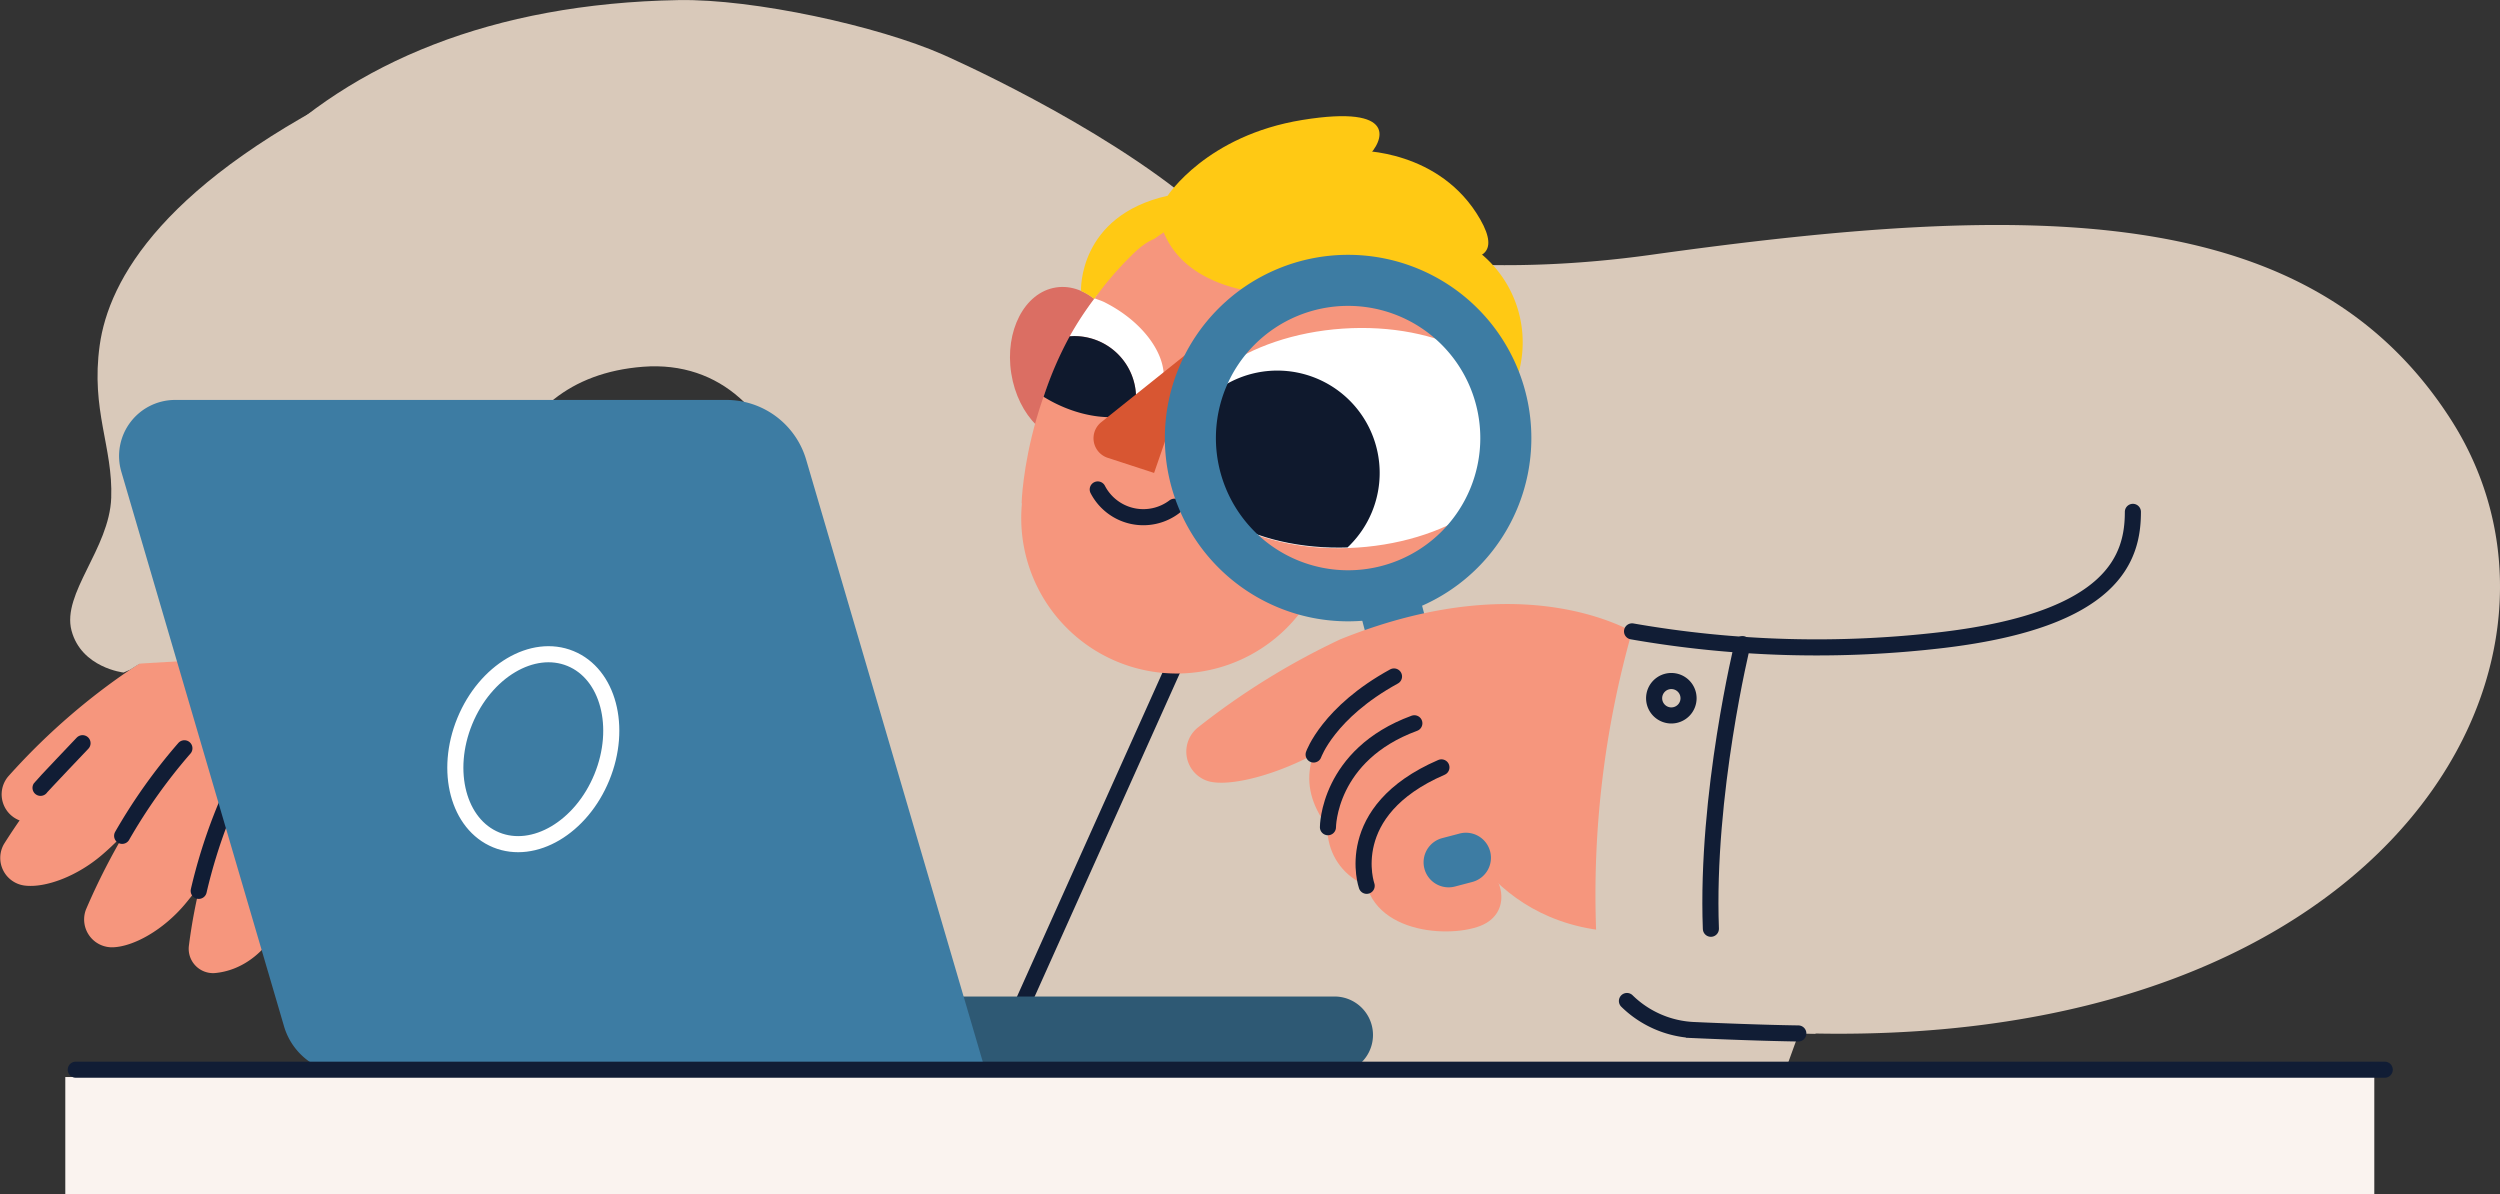 <?xml version="1.0" encoding="UTF-8"?>
<svg xmlns="http://www.w3.org/2000/svg" xmlns:xlink="http://www.w3.org/1999/xlink" width="310.676" height="148.385" viewBox="0 0 310.676 148.385">
  <rect x="0" y="0" width="310.676" height="148.385" fill="#333333" stroke="none"/>
  <defs>
    <clipPath id="clip-path">
      <rect id="Rectangle_1315" data-name="Rectangle 1315" width="310.676" height="148.385" fill="none"></rect>
    </clipPath>
    <clipPath id="clip-path-2">
      <path id="Tracé_6914" data-name="Tracé 6914" d="M269.423,69.337c-12.018.81-21.35,7.557-20.844,15.071s10.66,12.948,22.678,12.138,21.351-7.558,20.844-15.071c-.473-7.016-9.354-12.218-20.313-12.217-.778,0-1.568.026-2.364.08" transform="translate(-248.559 -69.257)" fill="none"></path>
    </clipPath>
  </defs>
  <g id="nasa" transform="translate(-1013.324 -3511)">
    <g id="chef-projet" transform="translate(1013.324 3511)">
      <g id="Groupe_3056" data-name="Groupe 3056">
        <g id="Groupe_3055" data-name="Groupe 3055" clip-path="url(#clip-path)">
          <path id="Tracé_6882" data-name="Tracé 6882" d="M224.926,96.328s-6.448-1.039-9.472,1.5-4.836,12.973,1.84,16.886c0,0,.935,7.235,11.377,9.894,10.42,2.653,15.994-2.258,16.531-3.506,0,0,6.8-.935,8.863-6.281a2.609,2.609,0,0,0-.176-2.07c-7.608-1.476-13.811-7.063-16.133-11.435-2.951-1.44-5.445-2.5-6.567-2.894-3.952-1.385-6.261-2.1-6.261-2.1" transform="translate(-87.768 -39.655)" fill="#ffc914"></path>
          <path id="Tracé_6883" data-name="Tracé 6883" d="M56.147,137.9s-13.288,12.715-16.2,35.536a3.026,3.026,0,0,0,3.2,3.431c2.766-.236,7.077-2.009,9.648-9.324,4.47-12.716,9.788-18.854,15.549-18.854s5.529,9.633,5.144,12.33c-.324,2.27-.385,6.616,3.056,8.44a3.286,3.286,0,0,0,3.886-.64,20.522,20.522,0,0,0,5.465-13.349c.617-10.4-6.7-17.725-9.556-19.421s-20.191,1.85-20.191,1.85" transform="translate(-16.469 -55.942)" fill="#f6967d"></path>
          <path id="Tracé_6884" data-name="Tracé 6884" d="M32.99,153.236s-8.7,8.329-14.98,23a3.462,3.462,0,0,0,3.435,4.7c2.531-.127,6.134-2.133,8.81-5.288,5.574-6.571,7.914-14.716,13.771-18.368s-11.036-4.046-11.036-4.046" transform="translate(-7.323 -63.22)" fill="#f6967d"></path>
          <path id="Tracé_6885" data-name="Tracé 6885" d="M18.931,143.9S9.024,150.751.5,164.247a3.462,3.462,0,0,0,2.647,5.182c2.519.275,6.394-1.134,9.536-3.826,6.543-5.605,10.146-13.277,16.506-15.955S18.931,143.9,18.931,143.9" transform="translate(0 -59.37)" fill="#f6967d"></path>
          <path id="Tracé_6886" data-name="Tracé 6886" d="M22.639,135.268S11.746,140.4,1.127,152.322a3.462,3.462,0,0,0,1.765,5.546c2.44.683,6.493-.074,10.033-2.216,7.372-4.46,12.179-11.439,18.892-13.042s-9.179-7.342-9.179-7.342" transform="translate(-0.129 -55.807)" fill="#f6967d"></path>
          <path id="Tracé_6887" data-name="Tracé 6887" d="M38.076,131.614s26.154-5.848,31.471,2.552-8.786,7.013-8.786,7.013-11.455,6.242-11.738,6.242-9.031-4.22-9.031-4.22Z" transform="translate(-15.709 -53.482)" fill="#f6967d"></path>
          <path id="Tracé_6888" data-name="Tracé 6888" d="M48.851,158.574a66.558,66.558,0,0,0-6.813,17.555" transform="translate(-17.343 -65.422)" fill="none" stroke="#111d35" stroke-linecap="round" stroke-width="2"></path>
          <path id="Tracé_6889" data-name="Tracé 6889" d="M25.841,169.179A68.247,68.247,0,0,1,33.576,158.3" transform="translate(-10.661 -65.31)" fill="none" stroke="#111d35" stroke-linecap="round" stroke-width="2"></path>
          <path id="Tracé_6890" data-name="Tracé 6890" d="M8.573,162.768c.154-.231,5.221-5.549,5.221-5.549" transform="translate(-3.537 -64.863)" fill="none" stroke="#111d35" stroke-linecap="round" stroke-width="2"></path>
          <path id="Tracé_6891" data-name="Tracé 6891" d="M309.833,173.759H213.139v-74.8H336.96Z" transform="translate(-87.934 -40.828)" fill="#d9c9ba"></path>
          <path id="Tracé_6892" data-name="Tracé 6892" d="M71.358,79.937c-1.85-14.026.335-32.917,18.868-34.36,19.3-1.5,26.583,26.717,9.595,49.129-21.848,28.823-17.608,41.23-17.608,41.23h70.375c5.372,0,0-51.3,0-51.3s21.608-46.162,6.571-58.957c-12.251-10.424-31.671-18.9-31.671-18.9-8.03-3.54-23.51-6.937-32.848-6.769C48.264.841,25.016,29.577,25.016,65.547c0,0-.032,7.435.662,17.029Z" transform="translate(-10.321 0)" fill="#d9c9ba"></path>
          <line id="Ligne_213" data-name="Ligne 213" x1="23.874" y2="53.175" transform="translate(123.194 80.218)" fill="none" stroke="#111d35" stroke-linecap="round" stroke-width="2"></line>
          <path id="Tracé_6893" data-name="Tracé 6893" d="M214.975,36.11a4.477,4.477,0,0,1,6.466-2.249c9.343,5.564,33.136,16.553,69.216,11.515,47.472-6.627,81.912-6.842,99.414,20.5,20.275,31.673-10.109,82.768-91.021,75.62A14.117,14.117,0,0,1,286.3,125.9l3.294-30.389a4.482,4.482,0,0,0-2.848-4.667L210.068,61.366a4.482,4.482,0,0,1-2.575-5.792Z" transform="translate(-85.481 -13.71)" fill="#d9c9ba"></path>
          <path id="Tracé_6894" data-name="Tracé 6894" d="M227.923,69.227c.835,5.287-1.645,10.072-5.54,10.687s-7.729-3.173-8.564-8.46,1.645-10.072,5.54-10.687,7.729,3.172,8.564,8.46" transform="translate(-88.148 -25.043)" fill="#db6e63"></path>
          <path id="Tracé_6895" data-name="Tracé 6895" d="M250.872,78.73A19.971,19.971,0,1,1,270.843,98.7,19.971,19.971,0,0,1,250.872,78.73" transform="translate(-103.501 -24.242)" fill="#f6967d"></path>
          <path id="Tracé_6896" data-name="Tracé 6896" d="M237.575,46.43l-5.591,9.364,2.8,5.028,12.03-7.75-2.3-6.007Z" transform="translate(-95.709 -19.155)" fill="#ffc914"></path>
          <path id="Tracé_6897" data-name="Tracé 6897" d="M216.04,96.016a19.324,19.324,0,1,1,19.324,19.324A19.324,19.324,0,0,1,216.04,96.016" transform="translate(-89.131 -31.641)" fill="#f6967d"></path>
          <path id="Tracé_6898" data-name="Tracé 6898" d="M226.984,67.132a24.77,24.77,0,1,1,24.77,24.77,24.77,24.77,0,0,1-24.77-24.77" transform="translate(-93.646 -17.477)" fill="#f6967d"></path>
          <path id="Tracé_6899" data-name="Tracé 6899" d="M300.341,161.087h0a3.831,3.831,0,0,1-4.68-2.731l-8.575-32.607,7.41-1.949,8.575,32.607a3.831,3.831,0,0,1-2.731,4.68" transform="translate(-118.443 -51.076)" fill="#3d7ca3"></path>
          <path id="Tracé_6900" data-name="Tracé 6900" d="M308.023,132.166s-13.409-9.864-37.916,0a90.62,90.62,0,0,0-17.715,10.969,3.84,3.84,0,0,0,1.4,6.691c2.623.668,8.3-.768,13.388-3.557,11.945-6.55,24.892-10.1,34.525-5.01Z" transform="translate(-103.541 -52.719)" fill="#f6967d"></path>
          <path id="Tracé_6901" data-name="Tracé 6901" d="M289.157,141.674s-18.573,8.246-9.864,19.574l19.5-8.554Z" transform="translate(-114.268 -58.45)" fill="#f6967d"></path>
          <path id="Tracé_6902" data-name="Tracé 6902" d="M293.341,152.563s-5.472,0-9.98,6.011-2.89,12.639,2.813,14.642c0,0,8.246-10.327,18.188-10.327s-11.02-10.326-11.02-10.326" transform="translate(-115.833 -62.942)" fill="#f6967d"></path>
          <path id="Tracé_6903" data-name="Tracé 6903" d="M298.655,162.008s-9.248,2.928-10.019,11.791,10.1,9.787,14.412,8.092,2.851-7.321-1.464-8.631,3.083-3.352,3.083-3.352Z" transform="translate(-119.066 -66.839)" fill="#f6967d"></path>
          <path id="Tracé_6904" data-name="Tracé 6904" d="M303.219,155.194s5.164,16.115,24.276,14.878,16.107-29.829,0-36.3-29.331,4.077-29.331,4.077Z" transform="translate(-123.013 -54.322)" fill="#f6967d"></path>
          <path id="Tracé_6905" data-name="Tracé 6905" d="M277.894,152.8s1.822-5.227,9.989-9.7" transform="translate(-114.65 -59.036)" fill="none" stroke="#111d35" stroke-linecap="round" stroke-width="2"></path>
          <path id="Tracé_6906" data-name="Tracé 6906" d="M280.924,165.924s0-8.978,10.739-12.918" transform="translate(-115.9 -63.125)" fill="none" stroke="#111d35" stroke-linecap="round" stroke-width="2"></path>
          <path id="Tracé_6907" data-name="Tracé 6907" d="M288.848,177.055s-3.272-9.286,9.29-14.719" transform="translate(-119.011 -66.974)" fill="none" stroke="#111d35" stroke-linecap="round" stroke-width="2"></path>
          <path id="Tracé_6908" data-name="Tracé 6908" d="M216.122,83.3s.382-17.943,13.868-31.019c11.114-10.776,4.682,25.932,4.682,25.932Z" transform="translate(-89.165 -20.753)" fill="#f6967d"></path>
          <path id="Tracé_6909" data-name="Tracé 6909" d="M228.685,46.3s-.419-9.32,10.765-11.834c0,0,4.816-7.494,16.761-9.421s10.134,2.605,8.054,4.616-29.323,8.948-29.323,8.948Z" transform="translate(-94.347 -10.141)" fill="#ffc914"></path>
          <path id="Tracé_6910" data-name="Tracé 6910" d="M276.934,31.868s10.161-.193,15.157,8.554S281.7,43.45,281.7,43.45l-19.6-7.42Z" transform="translate(-108.133 -13.147)" fill="#ffc914"></path>
          <path id="Tracé_6911" data-name="Tracé 6911" d="M284.376,46.271a14.305,14.305,0,0,1,5.664,14.739c-1.857,9.411-7.684-6.142-7.684-6.142L259.792,51.9s-12.729.073-14.617-9.676L256,37.254l8.323.27Z" transform="translate(-101.151 -15.37)" fill="#ffc914"></path>
          <path id="Tracé_6912" data-name="Tracé 6912" d="M292.094,81.6c.506,7.513-8.826,14.261-20.844,15.071s-22.171-4.625-22.678-12.138,8.826-14.261,20.844-15.071,22.172,4.624,22.678,12.138" transform="translate(-102.545 -28.625)" fill="#fff"></path>
        </g>
      </g>
      <g id="Groupe_3058" data-name="Groupe 3058" transform="translate(146.012 40.684)">
        <g id="Groupe_3057" data-name="Groupe 3057" clip-path="url(#clip-path-2)">
          <path id="Tracé_6913" data-name="Tracé 6913" d="M248.558,91.121a12.721,12.721,0,1,1,12.72,12.72,12.72,12.72,0,0,1-12.72-12.72" transform="translate(-248.559 -73.03)" fill="#0f192d"></path>
        </g>
      </g>
      <g id="Groupe_3060" data-name="Groupe 3060">
        <g id="Groupe_3059" data-name="Groupe 3059" clip-path="url(#clip-path)">
          <path id="Tracé_6915" data-name="Tracé 6915" d="M307.173,182.3l-2.115.556a3.11,3.11,0,0,1-1.582-6.016l2.115-.556a3.11,3.11,0,1,1,1.582,6.015" transform="translate(-124.247 -72.688)" fill="#3d7ca3"></path>
          <path id="Tracé_6916" data-name="Tracé 6916" d="M21.482,89.021s-5.235-.586-6.468-5.209,4.7-10.173,4.932-16.492S17.39,56.437,18.514,48.353s7.822-20.4,34.067-32.967,8.581,32.967,8.581,32.967L45.225,74.1,22.294,88.667" transform="translate(-6.125 -5.443)" fill="#d9c9ba"></path>
          <path id="Tracé_6917" data-name="Tracé 6917" d="M230.691,63.628c-.439-.223-.859-.34-1.3-.52a40.329,40.329,0,0,0-3.1,4.722c.183-.013.367-.028.553-.028a7.67,7.67,0,0,1,7.435,9.651,5.253,5.253,0,0,0,3.214-2.541c1.745-3.441-1.3-8.493-6.805-11.283" transform="translate(-93.362 -26.036)" fill="#fff"></path>
          <path id="Tracé_6918" data-name="Tracé 6918" d="M224.57,71.1c-.187,0-.369.015-.553.028a44.981,44.981,0,0,0-3.244,7.514c.423.261.863.511,1.321.744,3.553,1.8,7.258,2.219,9.91,1.364a7.669,7.669,0,0,0-7.435-9.65" transform="translate(-91.084 -29.333)" fill="#0f192d"></path>
          <path id="Tracé_6919" data-name="Tracé 6919" d="M337.607,170.861a120.064,120.064,0,0,1,4.46-37.294L363.8,136.1l8.6,29.507-7.553,17.959s-6.555-.079-15.1-.458a12.73,12.73,0,0,1-12.145-12.25" transform="translate(-139.252 -55.105)" fill="#d9c9ba"></path>
          <path id="Tracé_6920" data-name="Tracé 6920" d="M365.475,215.794s-4.435-.043-12.978-.422a12.663,12.663,0,0,1-8.319-3.61" transform="translate(-141.997 -87.366)" fill="none" stroke="#111d35" stroke-linecap="round" stroke-width="2"></path>
          <path id="Tracé_6921" data-name="Tracé 6921" d="M345.258,123.136a133.321,133.321,0,0,0,38.657,1.063c21.27-2.544,23.582-10.252,23.582-15.915" transform="translate(-142.442 -44.674)" fill="none" stroke="#111d35" stroke-linecap="round" stroke-width="2"></path>
          <line id="Ligne_214" data-name="Ligne 214" x1="38.358" y2="1.733" transform="translate(22.367 67.272)" fill="none" stroke="#111d35" stroke-linecap="round" stroke-width="3"></line>
          <path id="Tracé_6922" data-name="Tracé 6922" d="M86.828,125.193a2.139,2.139,0,1,1,2.139,2.139A2.139,2.139,0,0,1,86.828,125.193Z" transform="translate(-35.822 -50.768)" fill="none" stroke="#111d35" stroke-linecap="round" stroke-width="3"></path>
          <path id="Tracé_6923" data-name="Tracé 6923" d="M349.928,146.209a2.139,2.139,0,1,1,2.139,2.139A2.139,2.139,0,0,1,349.928,146.209Z" transform="translate(-144.369 -59.439)" fill="none" stroke="#111d35" stroke-linecap="round" stroke-width="2"></path>
          <path id="Tracé_6924" data-name="Tracé 6924" d="M365.822,136.262s-4.566,18.669-3.931,35.373" transform="translate(-149.279 -56.217)" fill="none" stroke="#111d35" stroke-linecap="round" stroke-width="2"></path>
          <path id="Tracé_6925" data-name="Tracé 6925" d="M244.373,72.847,232.288,82.52a2.557,2.557,0,0,0,.805,4.427l5.764,1.879Z" transform="translate(-95.438 -30.054)" fill="#d85632"></path>
          <path id="Tracé_6926" data-name="Tracé 6926" d="M241.753,105.688a6.378,6.378,0,0,1-9.526-2.145" transform="translate(-95.809 -42.718)" fill="none" stroke="#111d35" stroke-linecap="round" stroke-width="2"></path>
          <path id="Tracé_6927" data-name="Tracé 6927" d="M269.194,53.908a22.773,22.773,0,1,0,22.773,22.773,22.773,22.773,0,0,0-22.773-22.773m0,39.2a16.428,16.428,0,1,1,16.428-16.428,16.428,16.428,0,0,1-16.428,16.428" transform="translate(-101.665 -22.241)" fill="#3d7ca3"></path>
          <path id="Tracé_6928" data-name="Tracé 6928" d="M228.686,55.164a7.086,7.086,0,0,1,1.635.985l3.754-5.277,3.02-4.594-2.182-.217-2.3,2.124-3.122,4.986Z" transform="translate(-94.348 -19.003)" fill="#ffc914"></path>
          <path id="Tracé_6929" data-name="Tracé 6929" d="M241.618,220.367H183.665v-9.556h57.953a4.778,4.778,0,1,1,0,9.556" transform="translate(-75.774 -86.974)" fill="#2e5974"></path>
          <path id="Tracé_6930" data-name="Tracé 6930" d="M32.158,84.606H100.65a10.343,10.343,0,0,1,9.925,7.432L132.944,168.3H53.5a8.14,8.14,0,0,1-7.811-5.849L25.471,93.536a6.968,6.968,0,0,1,6.687-8.93" transform="translate(-10.391 -34.906)" fill="#3d7ca3"></path>
          <path id="Tracé_6931" data-name="Tracé 6931" d="M114.532,153.692c-2.549,6.224-8.429,9.709-13.133,7.782s-6.452-8.534-3.9-14.759,8.429-9.709,13.133-7.782S117.081,147.468,114.532,153.692Z" transform="translate(-39.74 -57.1)" fill="none" stroke="#fff" stroke-linecap="round" stroke-width="2"></path>
          <path id="Tracé_7413" data-name="Tracé 7413" d="M0,0H286.94V14.542H0Z" transform="translate(8.115 133.842)" fill="#faf3ef"></path>
          <line id="Ligne_216" data-name="Ligne 216" x2="286.94" transform="translate(9.414 132.931)" fill="none" stroke="#111d35" stroke-linecap="round" stroke-width="2"></line>
        </g>
      </g>
    </g>
  </g>
</svg>
